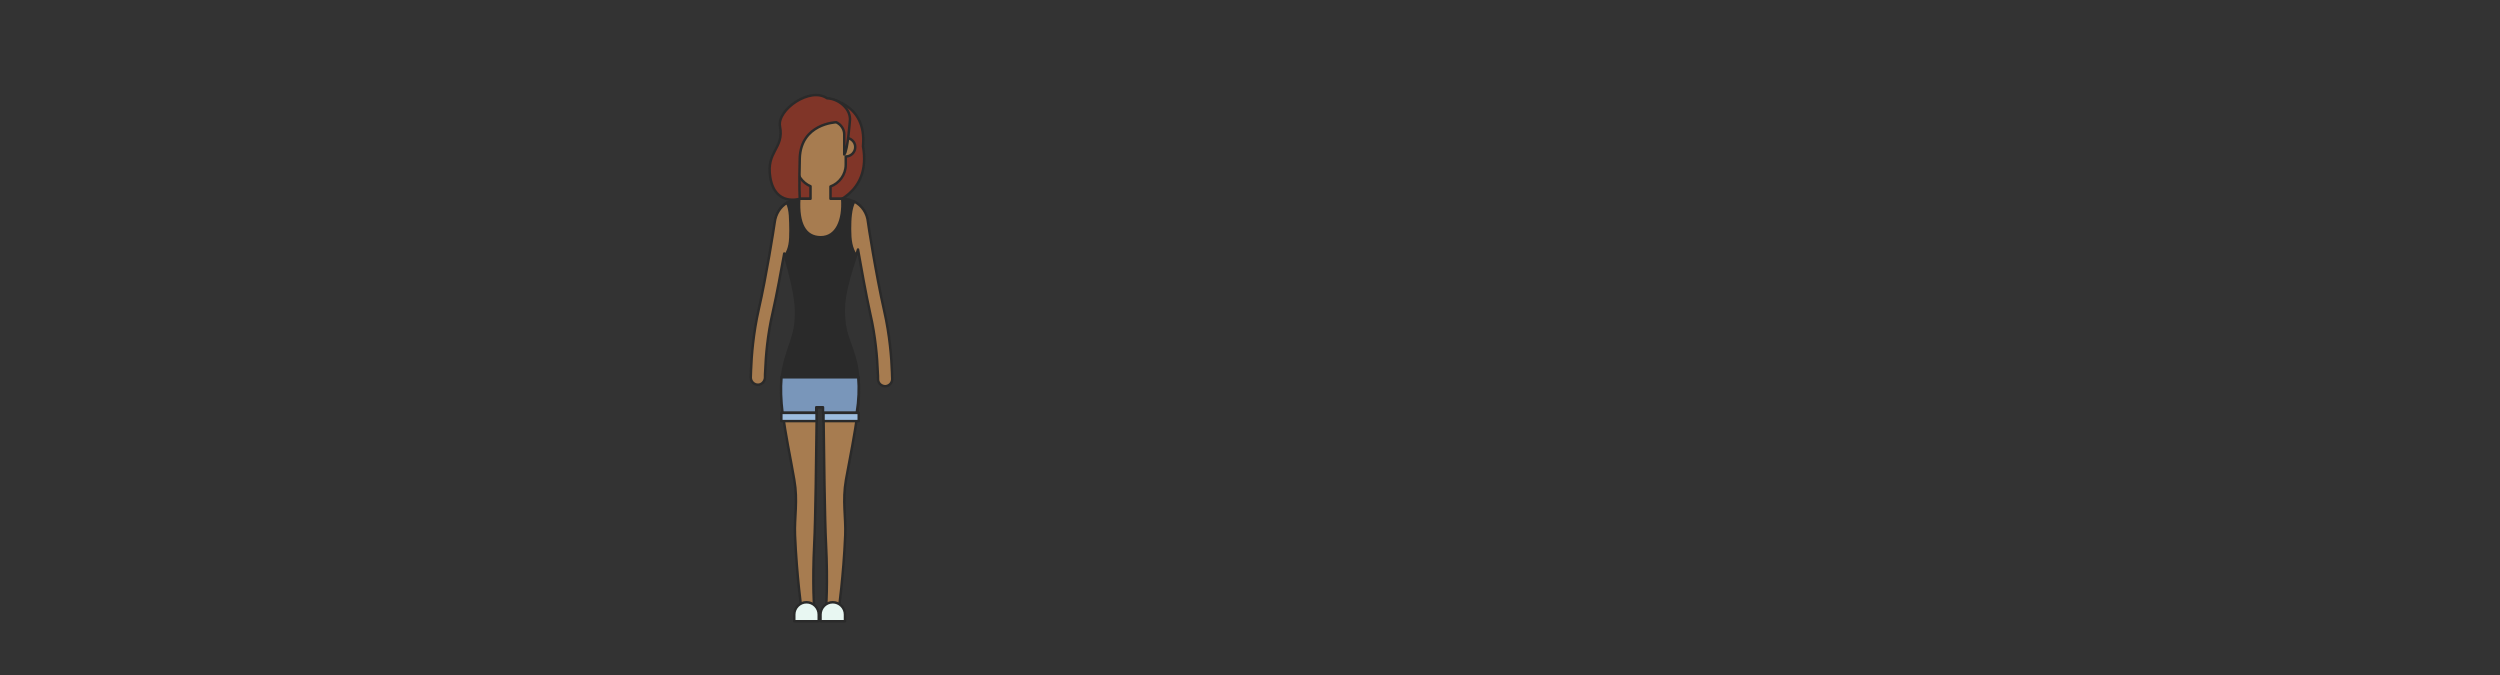 <svg xmlns="http://www.w3.org/2000/svg"  viewBox="0 0 1000 270">
  <rect x="0" y="0" width="1000" height="270" fill="#333333" stroke="none"/>
  <g fill="none" stroke="#2A2A2A" stroke-linecap="round" stroke-linejoin="round" transform="translate(300 38)">
    <path fill="#803528" d="M30.5,1.3 C30.5,1.3 46.9,2.8 45.2,20.5 C48.7,39.9 31.4,43.9 31.4,43.9 L19.6,42.7 C19.6,42.7 15.6,24 15.8,23.9 C16,23.8 30.5,1.3 30.5,1.3 Z"/>
    <path fill="#A77C50" d="M13.1,127.1 C14.1,135.5 16.1,144.6 17.7,153.9 C19.2,162.4 17.7,168.8 18,176.1 C18.7,192.5 20.6,205.9 20.6,205.9 L25.7,205.9 C25.7,205.9 24.9,195.4 25.7,179.5 C26.2,170.1 26.5,143.7 26.7,127.1 C26.8,118.8 26.8,112.9 26.8,112.9 L12.7,112.9 C12.3,117.4 12.5,122.2 13.1,127.1 Z M29.3,112.9 C29.3,112.9 29.3,118.8 29.4,127.1 C29.6,143.7 29.9,170.1 30.4,179.5 C31.2,195.4 30.4,205.9 30.4,205.9 L35.5,205.9 C35.5,205.9 37.4,192.5 38.1,176.1 C38.4,168.9 36.9,162.4 38.4,153.9 C40.1,144.5 42,135.5 43,127.1 C43.6,122.1 43.8,117.4 43.4,112.9 L29.3,112.9 Z"/>
    <path fill="#2A2A2A" d="M12.7,112.9 L43.3,112.9 C42,99.9 37.4,98.1 37.5,85.9 C37.5,79.8 40,71.3 42.4,64.3 C44.8,57.3 47.2,51.9 47.2,51.9 C47.2,47.9 45,44.4 41.7,42.7 C40.3,41.9 38.6,41.5 36.9,41.5 L20.4,41.5 C18.4,41.5 16.5,42.1 14.9,43 C11.9,44.8 10,48.1 10,51.9 C10,51.9 12,57.4 14,64.3 C16,71.3 18.2,79.8 18.4,85.7 C18.8,97.6 14.7,99.5 12.7,112.9 Z"/>
    <path fill="#A77C50" d="M38.2,17.1 L38.2,13 C38.2,7.9 34,3.8 29,3.8 L27.7,3.8 C25.6,3.8 18.5,8 18.5,13 L18.5,28 C18.5,31.8 20.9,35.1 24.2,36.5 L24.2,41.5 L19.7,41.5 C19.1,51.5 22,56.9 28.3,56.9 C34.6,56.9 37.5,50.2 36.9,41.5 L32.2,41.5 L32.2,36.6 C35.7,35.3 38.3,31.9 38.3,27.9 L38.3,24.6 C40.4,24.6 42.1,22.9 42.1,20.8 C42.1,18.7 40.3,17.1 38.2,17.1 Z"/>
    <path fill="#E8F7F2" d="M28.3,210.5 L38,210.5 L38,207.8 C38,205.1 35.8,202.9 33.1,202.9 C30.4,202.9 28.2,205.1 28.2,207.8 L28.2,210.5 L28.3,210.5 Z M17.8,210.5 L27.5,210.5 L27.5,207.8 C27.5,205.1 25.3,202.9 22.6,202.9 C19.9,202.9 17.7,205.1 17.7,207.8 L17.7,210.5 L17.8,210.5 Z"/>
    <path fill="#803528" d="M40,9.7 C40,5.2 35.3,1.5 30.8,1.3 C24.1,-3.4 10.7,5.9 12,12.6 C13.7,21.5 6.4,22.4 8.1,32.9 C10,44.7 19.9,41.5 19.9,41.5 C19.9,41.5 19.6,36.5 19.9,25.4 C20.3,11.4 34.4,10.9 34.5,10.9 C36.3,11.7 37.7,13.6 37.7,15.7 L37.7,23.8 C39.1,22.4 40,9.7 40,9.7 Z"/>
    <path fill="#7996BA" d="M43.3,112.9 L12.6,112.9 C12.2,117.4 12.4,122.1 13,127.1 L26.5,127.1 L26.5,124.9 L29.2,124.9 L29.2,127.1 L42.7,127.1 C43.5,122.2 43.7,117.4 43.3,112.9 Z"/>
    <path fill="#9DBDDF" d="M26.626,130.445 L12.526,130.445 L12.526,127.145 L26.626,127.145 L26.626,130.445 Z M43.501,130.445 L29.401,130.445 L29.401,127.145 L43.501,127.145 L43.501,130.445 Z"/>
    <path fill="#A77C50" d="M14.8,43.1 C12.1,44.7 10.3,47.6 9.9,50.8 C9.4,54.2 6.6,72.1 3.5,85.7 C1.3,95.3 0.6,104.5 0.4,110.2 C0.4,111.3 0.3,112.2 0.3,113 C0.3,114.6 1.6,115.9 3.2,115.9 C4.7,115.9 5.9,114.6 6,113.1 C6,112.3 6,111.3 6.1,110.1 C6.3,104.6 7,95.9 9.1,86.9 C10.8,79.4 12.4,70.5 13.7,63.4 C13.8,63.7 13.9,64.1 14,64.4 C16,61.4 16.2,58.6 16.2,54.1 C16.1,50.4 16.3,45.8 14.8,43.1 Z M56.8,110.9 C56.6,105.2 55.9,96.1 53.7,86.4 C50.3,71.4 47.2,51.2 47.2,50.9 C46.9,47.3 44.8,44.2 41.7,42.6 C40.2,45.4 40,49.7 40,53.6 C40,58 40.4,61.2 42.4,64.2 C42.7,63.4 43,62.6 43.2,61.8 C44.5,69.2 46.3,79.3 48.1,87.5 C50.2,96.5 50.9,105.2 51.1,110.7 C51.2,111.9 51.2,112.9 51.2,113.7 C51.2,115.2 52.4,116.4 54,116.5 C55.6,116.5 56.9,115.2 56.9,113.6 C56.9,113 56.8,112 56.8,110.9 Z"/>
  </g>
</svg>
